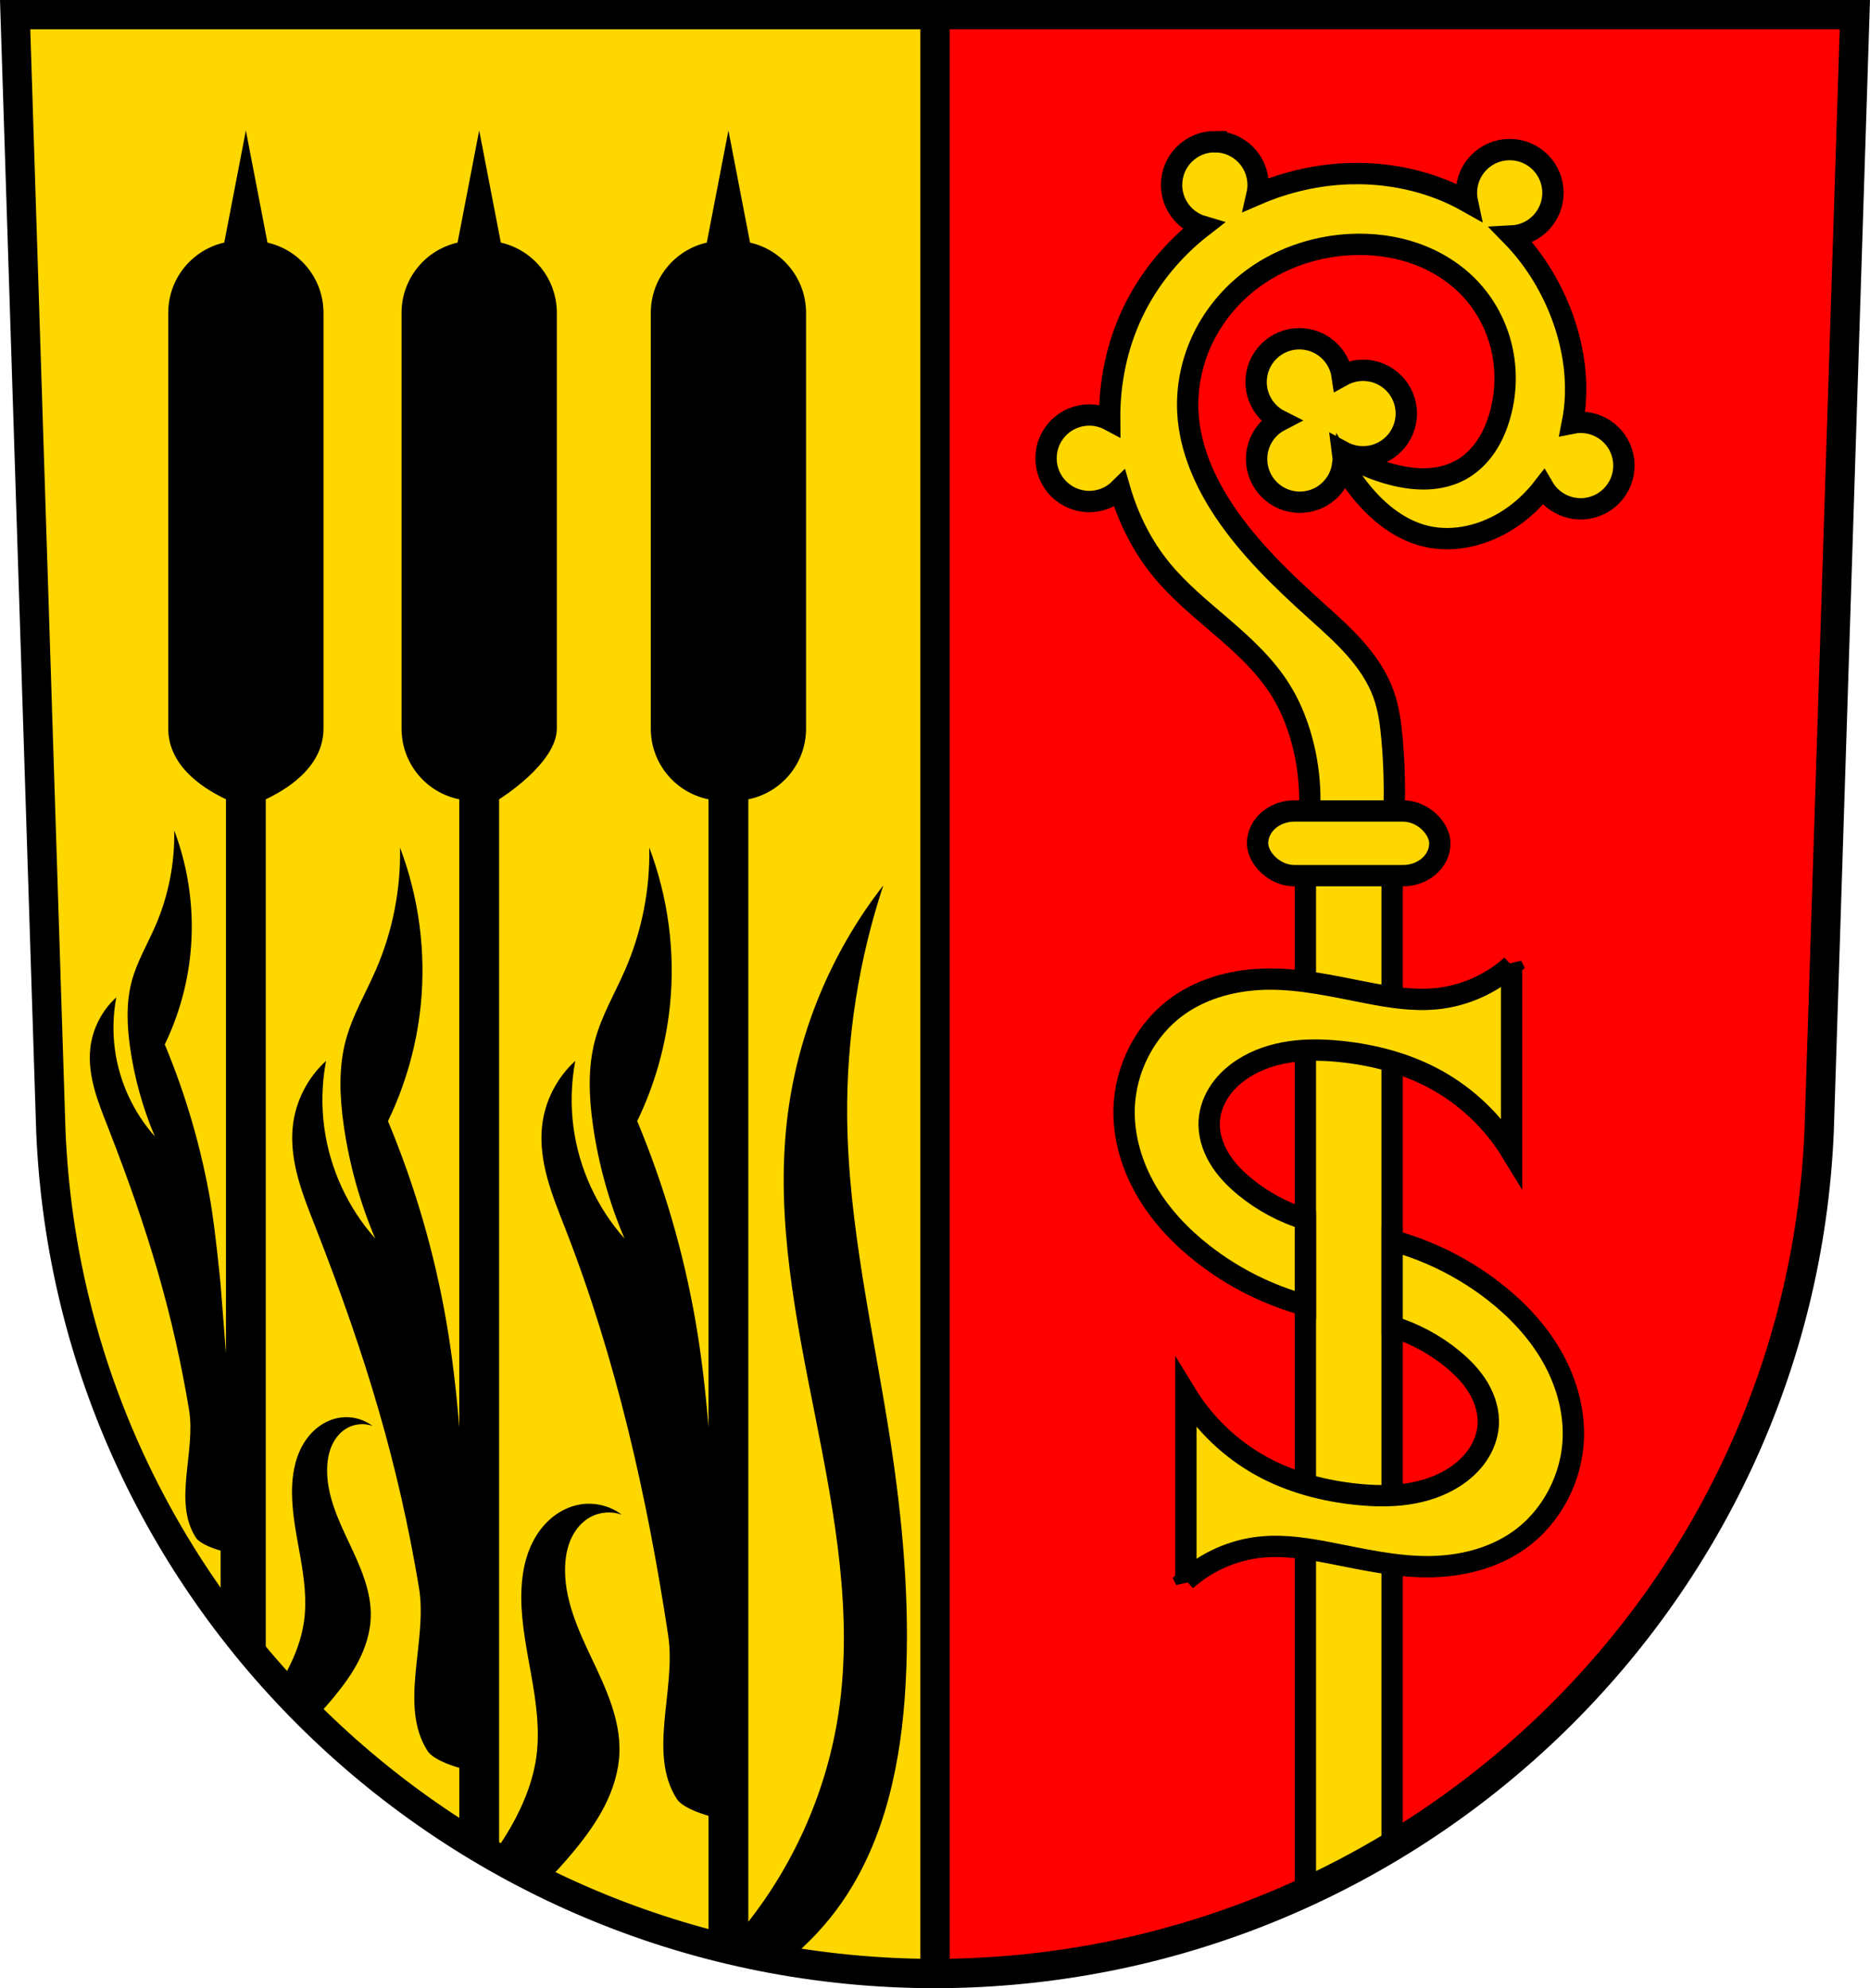 <svg xmlns="http://www.w3.org/2000/svg" width="701.33" viewBox="0 0 701.332 745.73"><g transform="translate(1.446-108.68)"><g fill-rule="evenodd"><path d="m4.232 114.18l13.398 418.88c7.415 176.2 153.92 315.75 331.59 315.85 177.51-.216 324.07-139.82 331.59-315.85l13.398-418.88h-344.98z" fill="#f00"/><path d="m5.68 5.5l13.396 418.88c7.415 176.2 153.92 315.75 331.59 315.85.003 0 .005 0 .008 0v-734.73h-344.99" transform="translate(-1.446 108.68)" fill="#ffd700"/><path d="m349.23 848.91v-734.73" fill="none" stroke="#000" stroke-width="11"/></g><g transform="translate(-1.446 108.68)"><path d="m92.21 48.941l-8.105 42.04c-12.06 2.751-21.01 13.494-21.01 26.412v155.84c0 13.146 11.334 21.657 21.65 26.557v207.78l-2.02-25.924c0 0-2-20.595-3.756-30.803-3.483-20.258-9.255-40.12-17.17-59.09 5.126-10.61 8.39-22.11 9.598-33.836 1.615-15.678-.48-31.726-6.06-46.46.249 12.275-2.179 24.598-7.07 35.859-2.983 6.87-6.884 13.392-8.836 20.623-2.18 8.07-1.813 16.628-.645 24.91 1.618 11.464 4.743 22.715 9.27 33.371-8.03-9.02-13.305-20.471-14.941-32.441-.893-6.536-.723-13.216.504-19.697-5.398 4.896-8.93 11.799-9.744 19.04-.578 5.137.172 10.353 1.527 15.342 1.355 4.989 3.307 9.79 5.188 14.605 15.02 38.447 24.25 69.49 30.3 105.61 2.646 15.795-6.084 34.474 2.525 47.979 1.889 2.964 9.311 4.947 9.311 4.947v23.279c5.37 7.283 11.01 14.35 16.951 21.16v-326.24c10.317-4.9 21.65-13.411 21.65-26.557v-155.84c0-12.918-8.951-23.661-21.01-26.412l-8.105-42.04m87.5 0l-8.105 42.04c-12.06 2.751-21.01 13.494-21.01 26.412v155.84c0 13.146 9.267 24.05 21.65 26.557v235.56c-1.069-13.181-2.557-26.315-4.799-39.36-4.45-25.883-11.826-51.26-21.941-75.5 6.549-13.556 10.719-28.26 12.262-43.23 2.063-20.03-.612-40.535-7.744-59.37.318 15.683-2.786 31.428-9.03 45.816-3.811 8.778-8.795 17.11-11.289 26.352-2.785 10.317-2.316 21.246-.822 31.828 2.067 14.648 6.06 29.02 11.844 42.639-10.264-11.53-17-26.16-19.09-41.45-1.141-8.351-.923-16.887.645-25.17-6.897 6.256-11.411 15.08-12.451 24.33-.738 6.564.22 13.227 1.951 19.602 1.731 6.374 4.226 12.509 6.629 18.662 19.19 49.12 30.985 88.79 38.717 134.94 3.381 20.18-7.773 44.05 3.227 61.3 2.414 3.787 11.898 6.32 11.898 6.32v25.295c10.322 6.559 21.02 12.578 32.07 17.992 3.722-3.763 7.289-7.678 10.668-11.752 4.454-5.37 8.621-11.03 11.785-17.244 3.164-6.218 5.306-13.04 5.543-20.01.417-12.299-5.01-23.951-10.289-35.07-5.276-11.12-10.637-22.819-10.07-35.11.165-3.578.852-7.168 2.395-10.4 1.542-3.232 3.982-6.094 7.135-7.793 3.545-1.91 7.909-2.234 11.697-.867-4.273-3.231-9.86-4.667-15.16-3.898-3.758.545-7.331 2.156-10.344 4.467-3.01 2.31-5.474 5.306-7.32 8.623-3.694 6.635-4.899 14.406-4.861 22 .05 10.04 2.151 19.942 3.891 29.832 1.74 9.89 3.127 20 1.74 29.949-1.121 8.04-4.04 15.759-7.797 22.959-1.844 3.53-3.905 6.945-6.146 10.236v-392.48c0 0 21.65-13.411 21.65-26.557v-155.84c0-12.918-8.951-23.661-21.01-26.412l-8.105-42.04m93.46 0l-8.105 42.04c-12.06 2.751-21.01 13.494-21.01 26.412v155.84c0 13.146 9.267 24.05 21.65 26.557v235.56c-1.069-13.181-2.557-26.315-4.799-39.36-4.45-25.883-11.826-51.26-21.941-75.5 6.549-13.556 10.719-28.26 12.262-43.23 2.063-20.03-.612-40.535-7.744-59.37.318 15.683-2.786 31.428-9.03 45.816-3.811 8.778-8.795 17.11-11.289 26.352-2.785 10.317-2.316 21.246-.822 31.828 2.067 14.648 6.06 29.02 11.844 42.639-10.264-11.53-17-26.16-19.09-41.45-1.141-8.351-.923-16.887.645-25.17-6.897 6.256-11.411 15.08-12.451 24.33-.738 6.564.22 13.227 1.951 19.602 1.731 6.374 4.226 12.509 6.629 18.662 19.19 49.12 30.844 100.94 38.717 152.94 3.063 20.232-7.773 44.05 3.227 61.3 2.414 3.787 11.898 6.32 11.898 6.32v48.15c9.636 2.54 19.434 4.668 29.385 6.346 7.906-6.319 14.903-13.777 20.666-22.1 16.411-23.695 22.31-53.17 23.875-81.951 1.665-30.615-1.132-61.33-5.807-91.63-6.227-40.36-15.81-80.47-16.13-121.31-.232-29.3 4.365-58.642 13.551-86.47-19.837 25.414-32.492 56.37-36.14 88.41-4.218 37.08 3.408 74.36 10.67 110.96 7.262 36.603 14.222 74.12 8.689 111.02-4.263 28.438-16.08 55.691-33.826 78.31v-421c12.383-2.511 21.65-13.411 21.65-26.557v-155.84c0-12.918-8.951-23.661-21.01-26.412l-8.105-42.04m-144.01 482.6c-.536.022-1.072.071-1.604.148-3.02.437-5.896 1.735-8.316 3.596-2.421 1.861-4.395 4.275-5.875 6.945-2.96 5.341-3.915 11.591-3.879 17.697.048 8.08 1.735 16.05 3.129 24.01 1.394 7.96 2.502 16.1 1.389 24.1-.9 6.472-3.239 12.681-6.256 18.477-.925 1.777-1.934 3.508-2.988 5.211 4.154 4.55 8.448 8.97 12.848 13.283 2.608-2.701 5.124-5.491 7.516-8.385 3.574-4.325 6.918-8.881 9.455-13.885 2.537-5 4.255-10.488 4.445-16.1.337-9.894-4.02-19.272-8.246-28.22-4.231-8.95-8.532-18.364-8.09-28.25.13-2.878.676-5.766 1.912-8.367 1.236-2.602 3.197-4.906 5.732-6.273 2.843-1.533 6.344-1.793 9.383-.697-2.997-2.272-6.804-3.442-10.559-3.287"/><path d="m455.62 53.13c-8.961 0-16.226 7.264-16.227 16.225.005 7.197 4.75 13.532 11.656 15.559-11.06 8.569-20.2 19.619-26.22 32.24-5.99 12.551-8.815 26.503-8.662 40.42-2.349-1.256-4.971-1.914-7.635-1.916-8.961 0-16.226 7.264-16.227 16.225 0 8.962 7.265 16.227 16.227 16.227 4.279-.003 8.383-1.695 11.42-4.709 3.168 10.952 8.321 21.318 15.52 30.14 6.765 8.287 15.15 15.06 23.254 22.05 8.1 6.988 16.07 14.372 21.688 23.479 3.064 4.971 5.375 10.387 7.096 15.967 4.132 13.396 4.849 27.829 2.066 41.568v393.16c11.19-5.153 22.04-10.914 32.523-17.229v-375.93c1.148-13.03 1.148-26.17 0-39.2-.512-5.812-1.265-11.662-3.25-17.15-2.313-6.394-6.236-12.1-10.75-17.189-4.514-5.085-9.628-9.595-14.676-14.15-12.564-11.339-24.905-23.18-34.3-37.25-7.319-10.972-12.82-23.496-13.602-36.662-.554-9.333 1.308-18.785 5.24-27.27 3.932-8.483 9.917-15.987 17.23-21.813 10.858-8.648 24.572-13.503 38.436-14.193 8.228-.41 16.559.617 24.33 3.352 7.771 2.735 14.969 7.204 20.611 13.207 5.801 6.172 9.892 13.917 11.816 22.17 1.924 8.249 1.69 16.978-.58 25.14-1.167 4.195-2.875 8.266-5.32 11.869-2.445 3.603-5.646 6.733-9.463 8.828-3.814 2.093-8.165 3.114-12.512 3.295-4.347.181-8.698-.456-12.916-1.521-6.665-1.683-13.04-4.465-18.838-8.164-.019-.174-.04-.347-.064-.52 2.368 1.28 5.02 1.95 7.709 1.951 8.962 0 16.227-7.265 16.227-16.227 0-8.961-7.266-16.225-16.227-16.225-2.744.007-5.441.709-7.84 2.041-1.169-7.96-7.994-13.862-16.04-13.869-8.961 0-16.225 7.266-16.225 16.227.007 6.125 3.463 11.724 8.936 14.477-5.376 2.789-8.751 8.34-8.754 14.396 0 8.961 7.264 16.225 16.225 16.225 8.107-.009 14.965-6 16.06-14.03 1.594 2.716 3.337 5.345 5.23 7.861 6.58 8.745 15.367 16.398 26.02 18.922 10.676 2.531 22.18-.461 31.342-6.504 4.851-3.2 9.107-7.235 12.658-11.83 2.903 4.979 8.23 8.04 13.994 8.05 8.962 0 16.225-7.265 16.225-16.227 0-8.961-7.264-16.225-16.225-16.225-1.041.004-2.08.109-3.102.313 2.79-14 .67-28.828-4.629-42.14-4.136-10.391-10.235-20.06-18.03-28.05 8.616-.451 15.372-7.567 15.377-16.195 0-8.962-7.265-16.227-16.227-16.227-8.962 0-16.229 7.265-16.229 16.227.006 1.114.129 2.224.363 3.313-12.24-6.901-26.377-10.387-40.482-10.539-1.14-.012-2.281-.004-3.42.027-12.02.329-23.953 3.03-34.992 7.791.266-1.164.402-2.355.406-3.549 0-8.961-7.264-16.225-16.225-16.225z" fill="#ffd700" stroke="#000" stroke-linecap="round" stroke-width="8"/></g><g stroke="#000"><g fill="#ffd700" stroke-width="8"><g fill-rule="evenodd"><path d="m565.47 470.8v69.95c-6.905-11.312-16.81-20.772-28.427-27.15-10.971-6.02-23.323-9.273-35.774-10.54-6.249-.636-12.579-.784-18.795.117-6.216.902-12.33 2.881-17.618 6.271-3.391 2.174-6.436 4.934-8.718 8.253-2.282 3.32-3.782 7.212-4.059 11.231-.337 4.891 1.147 9.801 3.648 14.02 2.5 4.217 5.976 7.787 9.768 10.896 6.661 5.462 14.396 9.61 22.632 12.138v32.26c-13.861-3.771-26.958-10.327-38.28-19.16-8.435-6.583-15.938-14.487-21.328-23.73-5.39-9.243-8.605-19.872-8.377-30.57.324-15.213 8.01-30.2 20.442-38.968 9.672-6.822 21.702-9.782 33.538-9.902 12.491-.127 24.789 2.731 37.05 5.111 8.634 1.676 17.442 3.126 26.19 2.236 10.367-1.055 20.363-5.485 28.11-12.457z"/><path d="m443.31 701.43v-69.95c6.905 11.312 16.81 20.772 28.427 27.15 10.971 6.02 23.323 9.273 35.774 10.54 6.249.636 12.579.784 18.795-.117 6.216-.902 12.33-2.881 17.618-6.271 3.391-2.174 6.436-4.934 8.718-8.253 2.282-3.32 3.782-7.212 4.059-11.231.337-4.891-1.147-9.801-3.648-14.02-2.5-4.217-5.976-7.787-9.768-10.896-6.662-5.462-14.396-9.61-22.632-12.138v-32.26c13.861 3.771 26.958 10.327 38.28 19.16 8.435 6.583 15.938 14.487 21.328 23.73 5.39 9.243 8.605 19.872 8.377 30.57-.324 15.213-8.01 30.2-20.442 38.968-9.672 6.822-21.702 9.782-33.538 9.902-12.491.127-24.789-2.731-37.05-5.111-8.634-1.676-17.442-3.126-26.19-2.236-10.367 1.055-20.363 5.485-28.11 12.457z"/></g><rect width="68.36" height="24.26" x="470.2" y="412.86" ry="12.13" rx="13.798" stroke-linecap="round"/></g><path d="m4.232 114.18l13.398 418.88c7.415 176.2 153.92 315.75 331.59 315.85 177.51-.216 324.07-139.82 331.59-315.85l13.398-418.88h-344.98z" fill="none" fill-rule="evenodd" stroke-width="11"/></g></g></svg>